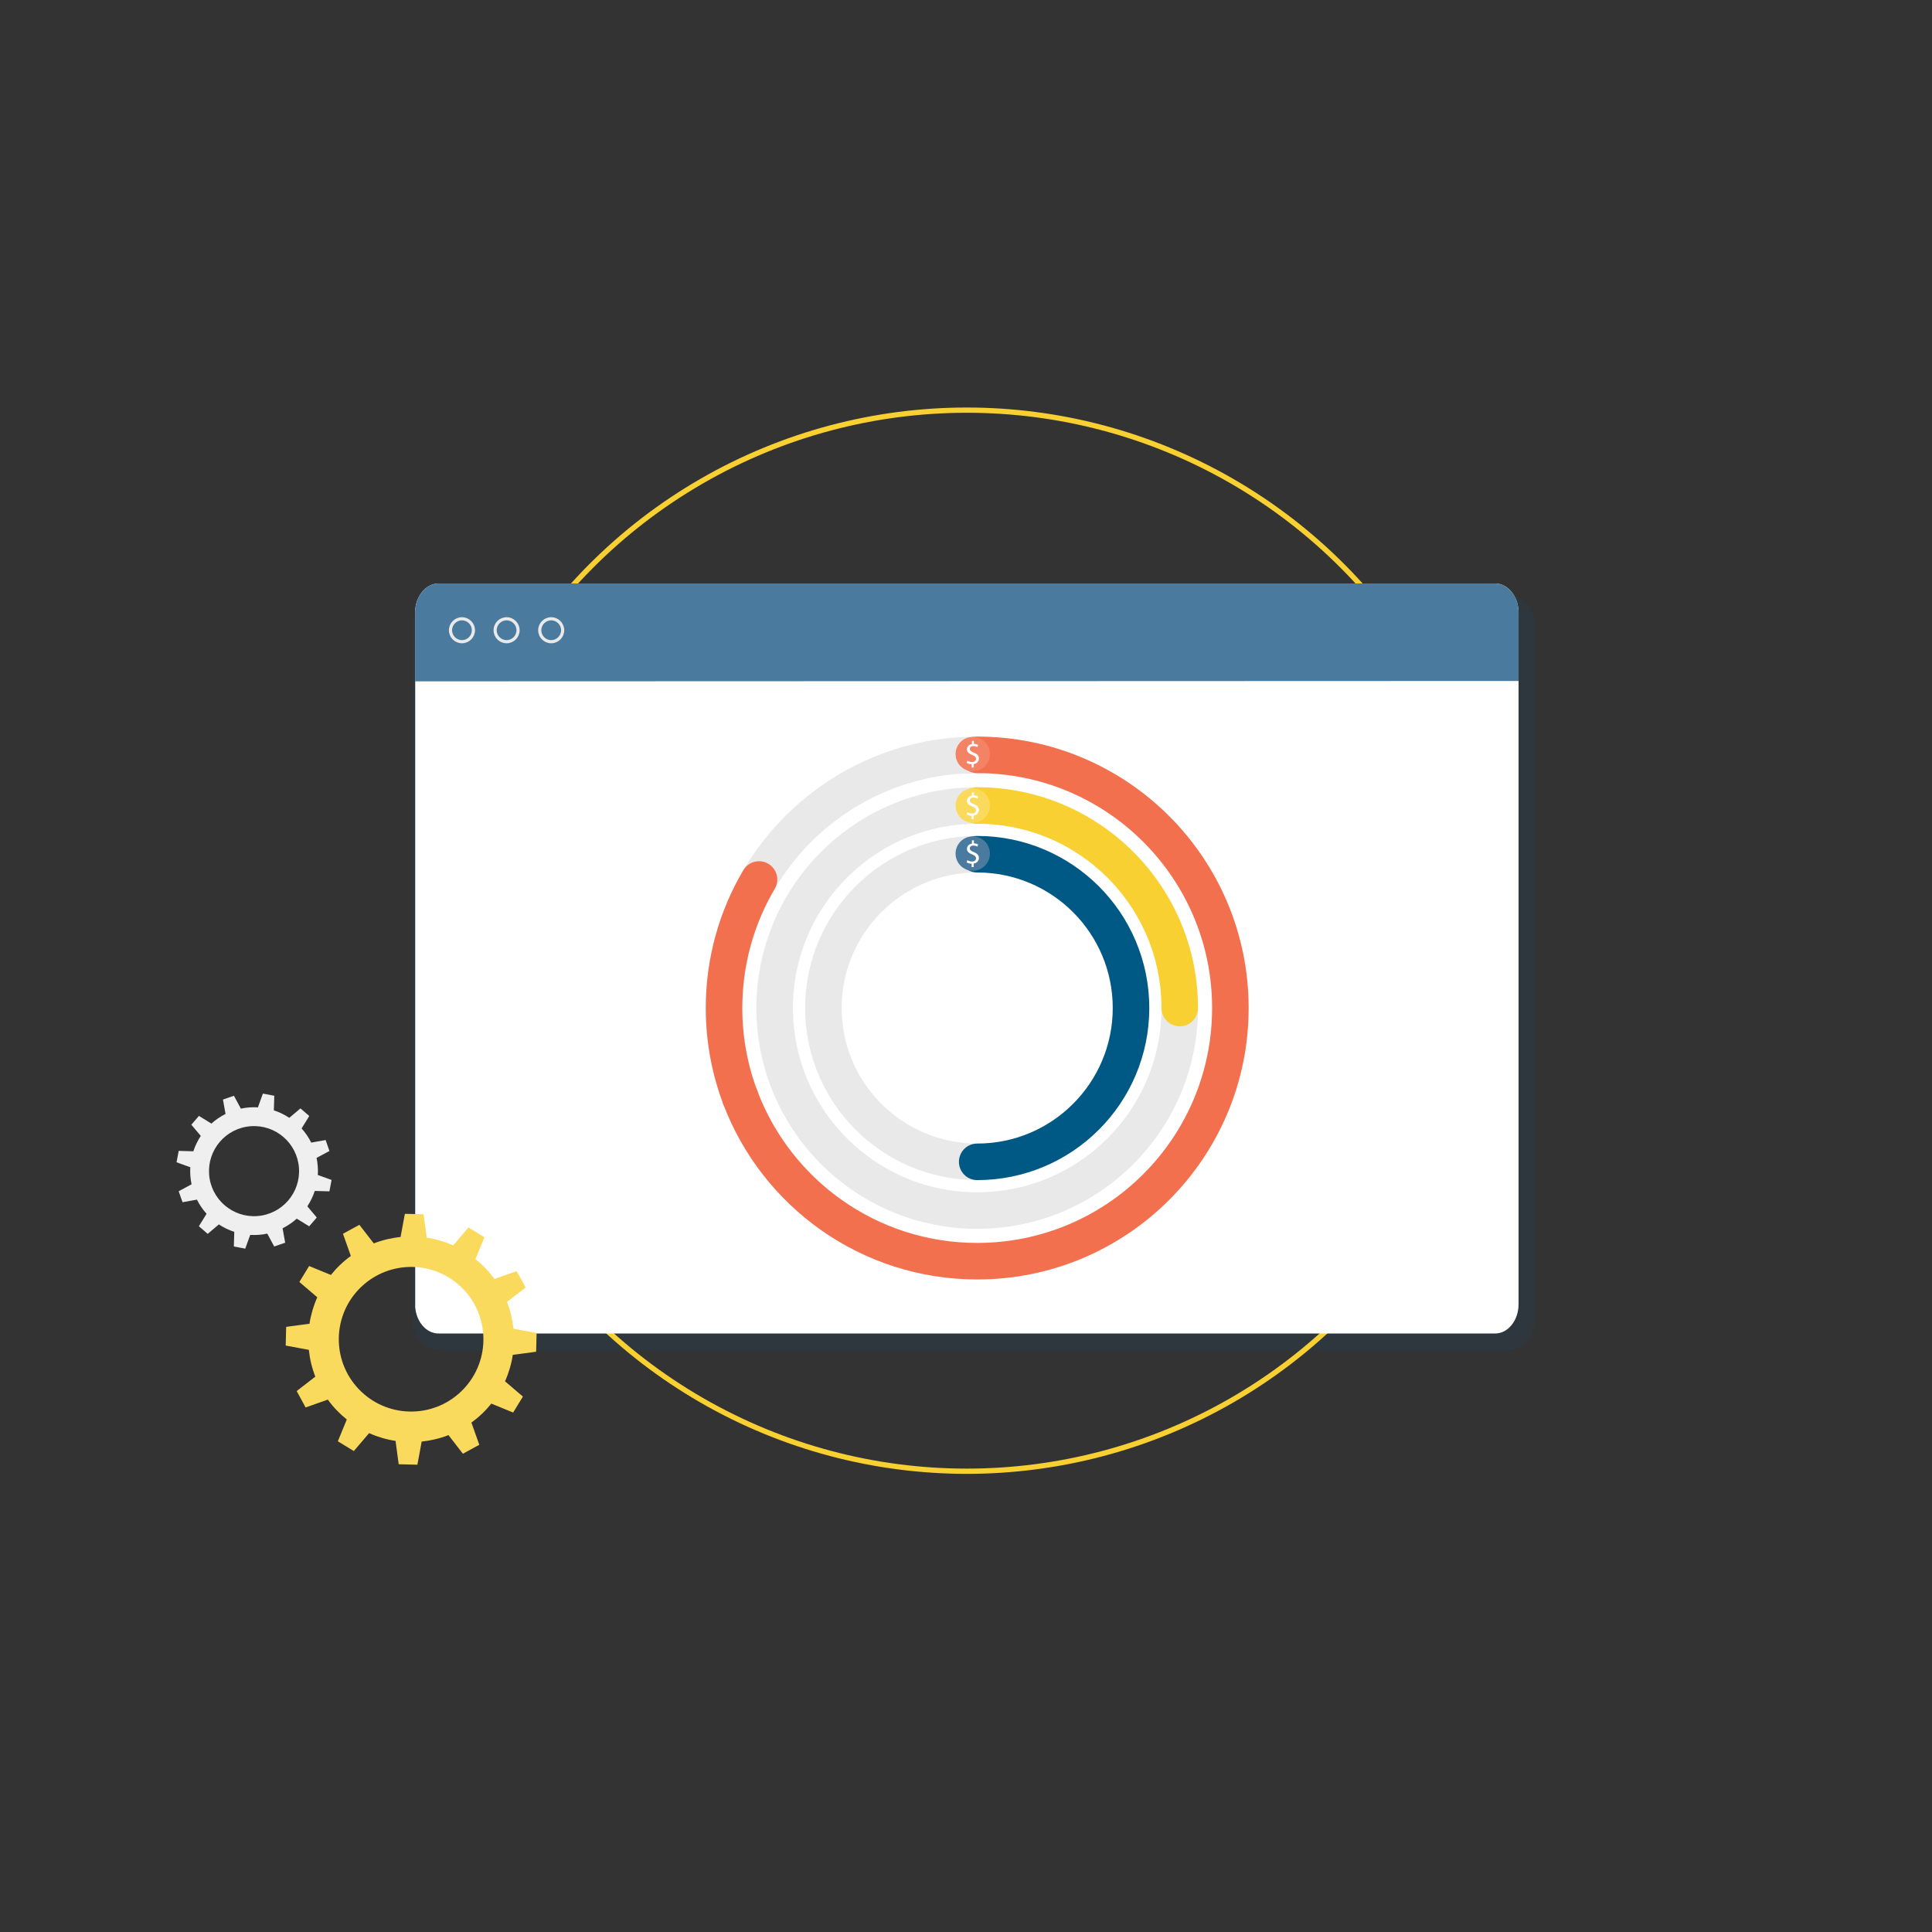 <?xml version="1.0" encoding="utf-8"?>
<!-- Generator: Adobe Illustrator 25.4.1, SVG Export Plug-In . SVG Version: 6.00 Build 0)  -->
<svg version="1.1" id="Layer_1" xmlns="http://www.w3.org/2000/svg" xmlns:xlink="http://www.w3.org/1999/xlink" x="0px" y="0px"
	 viewBox="0 0 1000 1000" style="enable-background:new 0 0 1000 1000;" xml:space="preserve">
<rect x="0" y="0" width="1000" height="1000" fill="#333333" stroke="none"/>
<style type="text/css">
	.st0{opacity:0.12;}
	.st1{fill:#005984;}
	.st2{fill:none;stroke:#F9D032;stroke-width:2.715;stroke-linecap:round;stroke-miterlimit:10;}
	.st3{clip-path:url(#SVGID_00000052814912538808999590000015175768683912476078_);}
	.st4{fill:#FFFFFF;}
	.st5{fill:#4A7A9D;}
	.st6{fill:none;}
	.st7{fill:none;stroke:#E9E9E9;stroke-width:18.916;stroke-linecap:round;stroke-miterlimit:10;}
	.st8{fill:none;stroke:#F3704F;stroke-width:18.916;stroke-linecap:round;stroke-miterlimit:10;}
	.st9{fill:none;stroke:#F9D032;stroke-width:18.916;stroke-linecap:round;stroke-miterlimit:10;}
	.st10{fill:none;stroke:#005984;stroke-width:18.916;stroke-linecap:round;stroke-miterlimit:10;}
	.st11{fill:#FADA5C;}
	.st12{fill:#F48265;}
	.st13{fill:#EFEFEF;}
	.st14{fill:none;stroke:#E9E9E9;stroke-width:1.636;stroke-miterlimit:10;}
</style>
<g class="st0">
	<path class="st1" d="M794.24,684.12c0,8.19-6.7,14.88-14.88,14.88H228.72c-8.19,0-14.88-6.7-14.88-14.88V322.26
		c0-8.19,6.7-14.88,14.88-14.88h550.63c8.19,0,14.88,6.7,14.88,14.88V684.12z"/>
</g>
<circle class="st2" cx="500.42" cy="486.9" r="274.61"/>
<g>
	<g>
		<g>
			<g>
				<g>
					<g>
						<g>
							<g>
								<defs>
									<path id="SVGID_1_" d="M786,675.11c0,8.31-5.44,15.1-12.09,15.1H226.94c-6.65,0-12.09-6.8-12.09-15.1v-358
										c0-8.31,5.44-15.1,12.09-15.1h546.98c6.65,0,12.09,6.8,12.09,15.1v358H786z"/>
								</defs>
								<clipPath id="SVGID_00000079454480904399467000000006508729256718054797_">
									<use xlink:href="#SVGID_1_"  style="overflow:visible;"/>
								</clipPath>
								<g style="clip-path:url(#SVGID_00000079454480904399467000000006508729256718054797_);">
									<rect x="214.91" y="302.07" class="st4" width="612.3" height="388.14"/>
								</g>
							</g>
						</g>
					</g>
				</g>
			</g>
			<g>
				<g>
					<path id="SVGID_7_" class="st5" d="M214.85,352.67v-35.56c0-8.31,5.44-15.1,12.09-15.1h546.98c6.65,0,12.09,6.8,12.09,15.1
						v35.36"/>
				</g>
			</g>
		</g>
	</g>
</g>
<g>
	<circle class="st6" cx="505.8" cy="521.75" r="160.06"/>
	<g>
		<g id="Artwork_1152_00000084524696348422412980000002439894362773705104_">
			<g>
				<g>
					<path class="st7" d="M610.63,521.75c0,57.89-46.93,104.83-104.83,104.83s-104.83-46.93-104.83-104.83
						c0-57.89,46.93-104.83,104.83-104.83"/>
					<path class="st7" d="M505.8,601.35c-43.97,0-79.61-35.64-79.61-79.61s35.64-79.61,79.61-79.61"/>
					<path class="st7" d="M392.87,455.24c21.51-36.45,60.16-61.57,104.87-64.29l9.23-0.01"/>
					<path class="st8" d="M383.25,568.25c-5.49-14.45-8.49-30.13-8.49-46.51c0-24.28,6.6-47.01,18.11-66.51"/>
					<path class="st9" d="M505.8,416.92c57.89,0,104.83,46.93,104.83,104.83"/>
					<path class="st10" d="M505.8,442.14c43.97,0,79.61,35.64,79.61,79.61s-35.64,79.61-79.61,79.61"/>
					<path class="st8" d="M505.8,390.71c72.37,0,131.04,58.67,131.04,131.04S578.17,652.79,505.8,652.79
						c-56,0-103.79-35.12-122.55-84.54"/>
				</g>
				<g>
					<circle class="st11" cx="503.49" cy="416.98" r="8.89"/>
					<g>
						<g>
							<g>
								<path class="st4" d="M502.92,423.94v-1.7c-0.98-0.01-2-0.32-2.58-0.74l0.4-1.13c0.61,0.4,1.49,0.73,2.44,0.73
									c1.2,0,2.01-0.69,2.01-1.65c0-0.92-0.65-1.49-1.9-2c-1.72-0.68-2.79-1.44-2.79-2.91c0-1.4,0.99-2.46,2.56-2.72v-1.7h1.04
									v1.57c1.01,0.04,1.7,0.3,2.2,0.59l-0.42,1.12c-0.35-0.21-1.04-0.57-2.13-0.57c-1.3,0-1.79,0.78-1.79,1.45
									c0,0.87,0.63,1.32,2.1,1.93c1.73,0.72,2.62,1.59,2.62,3.09c0,1.33-0.93,2.58-2.72,2.87v1.79h-1.04V423.94z"/>
							</g>
						</g>
					</g>
				</g>
				<g>
					<circle class="st5" cx="503.49" cy="441.81" r="8.89"/>
					<g>
						<g>
							<g>
								<path class="st4" d="M502.92,448.77v-1.7c-0.98-0.01-2-0.32-2.58-0.74l0.4-1.13c0.61,0.4,1.49,0.73,2.44,0.73
									c1.2,0,2.01-0.69,2.01-1.65c0-0.92-0.65-1.49-1.9-2c-1.72-0.68-2.79-1.44-2.79-2.91c0-1.4,0.99-2.46,2.56-2.72v-1.7h1.04
									v1.57c1.01,0.04,1.7,0.3,2.2,0.59l-0.42,1.12c-0.35-0.21-1.04-0.57-2.13-0.57c-1.3,0-1.79,0.78-1.79,1.45
									c0,0.87,0.63,1.32,2.1,1.93c1.73,0.72,2.62,1.59,2.62,3.09c0,1.33-0.93,2.58-2.72,2.87v1.79h-1.04V448.77z"/>
							</g>
						</g>
					</g>
				</g>
			</g>
			<g>
				<circle class="st12" cx="503.49" cy="390.31" r="8.89"/>
				<g>
					<g>
						<g>
							<path class="st4" d="M502.92,397.27v-1.7c-0.98-0.01-2-0.32-2.58-0.74l0.4-1.13c0.61,0.4,1.49,0.73,2.44,0.73
								c1.2,0,2.01-0.69,2.01-1.65c0-0.92-0.65-1.49-1.9-2c-1.72-0.68-2.79-1.44-2.79-2.91c0-1.4,0.99-2.46,2.56-2.72v-1.7h1.04
								v1.57c1.01,0.04,1.7,0.3,2.2,0.59l-0.42,1.12c-0.35-0.21-1.04-0.57-2.13-0.57c-1.3,0-1.79,0.78-1.79,1.45
								c0,0.87,0.63,1.32,2.1,1.93c1.73,0.72,2.62,1.59,2.62,3.09c0,1.33-0.93,2.58-2.72,2.87v1.79h-1.04V397.27z"/>
						</g>
					</g>
				</g>
			</g>
		</g>
	</g>
</g>
<g>
	<path class="st11" d="M179.5,734.73l-4.63,11.28l8.26,5.05l7.92-9.27c4.39,1.96,9,3.31,13.69,4.02l1.62,12.08l9.68,0.24l2.22-11.98
		c4.71-0.49,9.39-1.59,13.87-3.34l7.46,9.64l8.49-4.63L244,736.33c1.9-1.38,3.74-2.9,5.49-4.57s3.36-3.43,4.83-5.26l11.28,4.63
		l5.05-8.26l-9.25-7.91c1.96-4.39,3.31-9,4.02-13.69l12.08-1.62l0.24-9.68l-11.98-2.22c-0.49-4.71-1.59-9.39-3.34-13.87l9.64-7.46
		l-4.63-8.49l-11.5,4.07c-1.38-1.9-2.9-3.74-4.57-5.49c-1.67-1.75-3.43-3.36-5.26-4.83l4.63-11.28l-8.26-5.05l-7.92,9.27
		c-4.39-1.96-9-3.31-13.69-4.03l-1.62-12.08l-9.68-0.24l-2.22,11.98c-4.71,0.49-9.39,1.59-13.87,3.34l-7.46-9.63l-8.49,4.63
		l4.07,11.49c-1.91,1.38-3.74,2.9-5.49,4.57s-3.36,3.43-4.83,5.26L160,655.29l-5.05,8.26l9.27,7.92c-1.96,4.39-3.31,9-4.02,13.69
		l-12.08,1.62l-0.24,9.68l11.98,2.22c0.49,4.71,1.59,9.39,3.34,13.87l-9.64,7.46l4.63,8.49l11.49-4.07c1.38,1.91,2.9,3.74,4.57,5.49
		C175.9,731.64,177.67,733.25,179.5,734.73z M185.68,719c-14.25-14.97-13.67-38.67,1.3-52.92s38.67-13.67,52.92,1.3
		s13.67,38.67-1.3,52.92C223.62,734.56,199.93,733.98,185.68,719z"/>
</g>
<path class="st13" d="M141.75,574.73l0.22-7.57l-5.9-1.12l-2.57,7.13c-1.46-0.09-2.95-0.08-4.44,0.03c-1.5,0.11-2.97,0.32-4.39,0.63
	l-3.59-6.67l-5.67,1.97l1.33,7.45c-2.67,1.34-5.14,3.02-7.32,4.99l-6.45-3.98l-3.93,4.56l4.89,5.79c-1.62,2.45-2.93,5.13-3.86,7.97
	l-7.57-0.22l-1.12,5.9l7.12,2.57c-0.09,1.46-0.08,2.95,0.03,4.44c0.11,1.5,0.32,2.97,0.63,4.39l-6.67,3.59l1.99,5.68l7.45-1.33
	c1.34,2.67,3.02,5.14,4.99,7.32l-3.98,6.45l4.56,3.94l5.79-4.89c2.46,1.63,5.13,2.93,7.97,3.86l-0.22,7.57l5.9,1.12l2.57-7.12
	c1.46,0.09,2.95,0.08,4.44-0.03c1.5-0.11,2.97-0.32,4.39-0.63l3.59,6.66l5.67-1.97l-1.33-7.45c2.67-1.34,5.14-3.02,7.32-4.99
	l6.44,3.97l3.93-4.56l-4.89-5.79c1.63-2.46,2.93-5.13,3.86-7.97l7.57,0.22l1.12-5.9l-7.12-2.57c0.09-1.46,0.08-2.95-0.03-4.44
	c-0.11-1.5-0.32-2.97-0.63-4.39l6.67-3.59l-1.97-5.67l-7.45,1.33c-1.34-2.67-3.01-5.14-4.99-7.32l3.98-6.45l-4.56-3.93l-5.79,4.87
	C147.28,576.96,144.59,575.64,141.75,574.73z M154.74,604.46c0.95,12.84-8.69,24.03-21.53,24.97c-12.84,0.95-24.03-8.69-24.97-21.53
	c-0.95-12.84,8.69-24.03,21.53-24.97C142.62,581.97,153.79,591.62,154.74,604.46z"/>
<path class="st14" d="M239.11,320.28c3.27,0,5.93,2.65,5.93,5.93s-2.65,5.93-5.93,5.93c-3.27,0-5.93-2.65-5.93-5.93
	S235.84,320.28,239.11,320.28z"/>
<path class="st14" d="M262.21,320.28c3.27,0,5.93,2.65,5.93,5.93s-2.65,5.93-5.93,5.93c-3.27,0-5.93-2.65-5.93-5.93
	S258.93,320.28,262.21,320.28z"/>
<path class="st14" d="M285.3,320.28c3.27,0,5.93,2.65,5.93,5.93s-2.65,5.93-5.93,5.93c-3.27,0-5.93-2.65-5.93-5.93
	S282.03,320.28,285.3,320.28z"/>
</svg>
